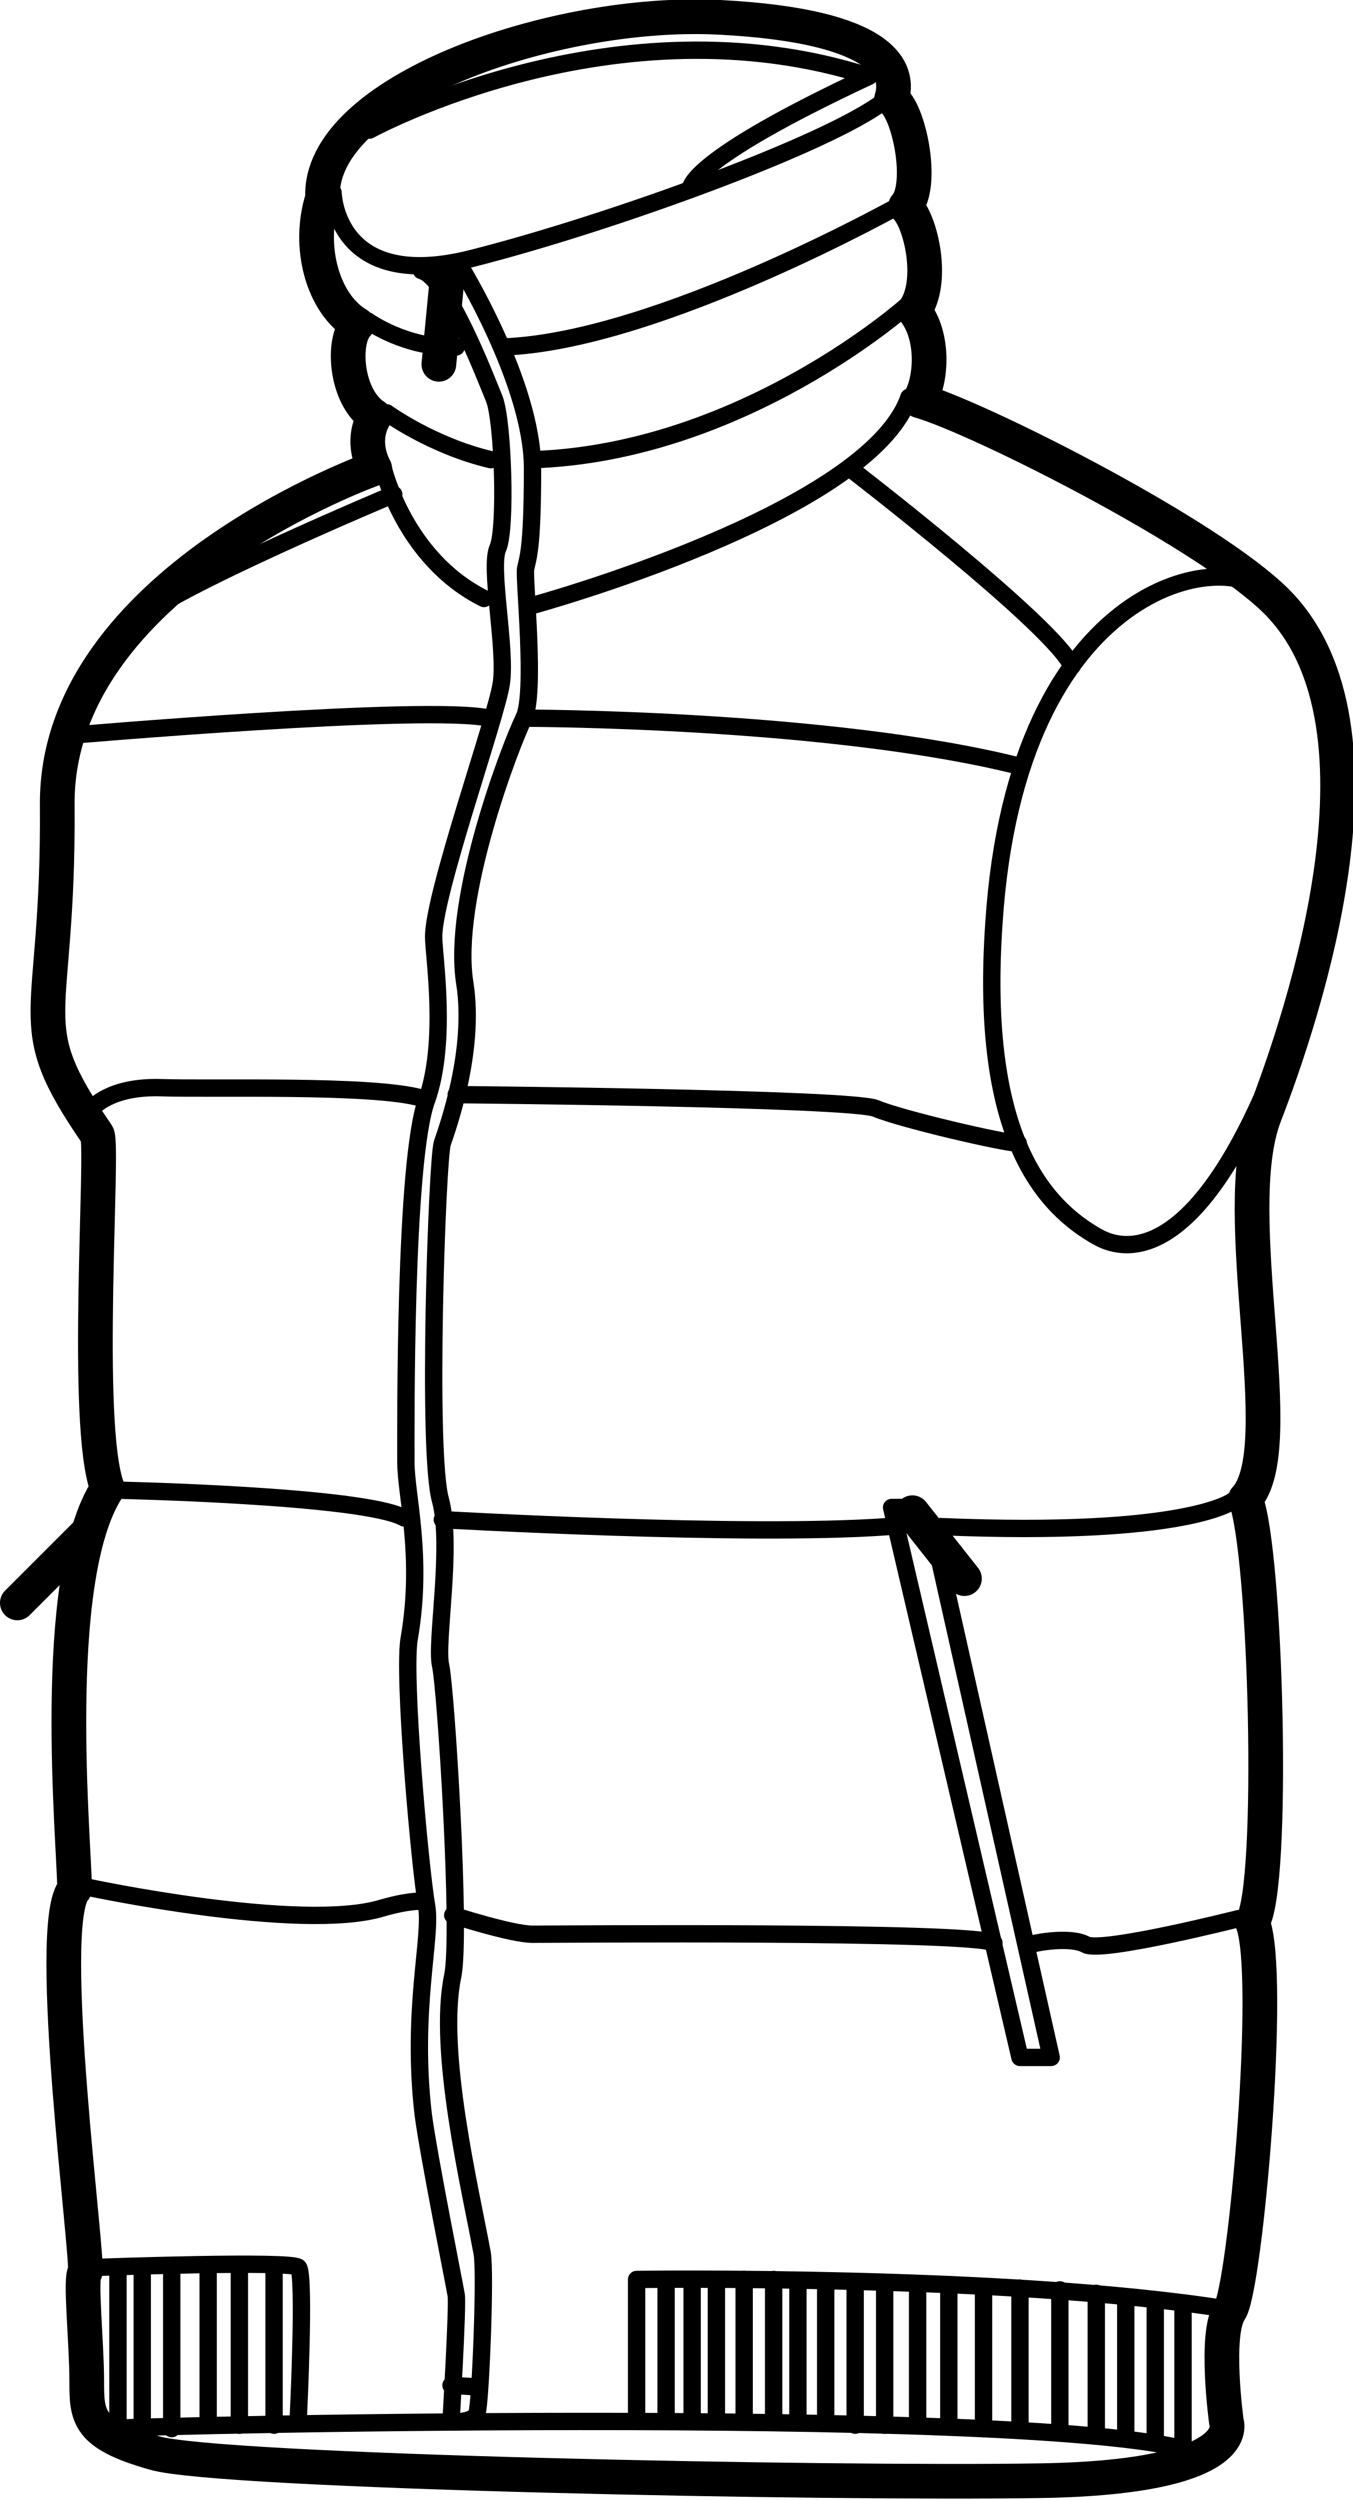 <?xml version="1.0" encoding="utf-8"?>
<!-- Generator: Adobe Illustrator 18.0.0, SVG Export Plug-In . SVG Version: 6.00 Build 0)  -->
<!DOCTYPE svg PUBLIC "-//W3C//DTD SVG 1.1//EN" "http://www.w3.org/Graphics/SVG/1.1/DTD/svg11.dtd">
<svg version="1.1" id="Vrstva_1" xmlns="http://www.w3.org/2000/svg" xmlns:xlink="http://www.w3.org/1999/xlink" x="0px" y="0px"
	 viewBox="0 0 78 144.1" enable-background="new 0 0 78 144.1" xml:space="preserve">
<g id="Bundy_x5F_vesty">
	<path fill="none" stroke="#000000" stroke-width="2" stroke-linecap="round" stroke-linejoin="round" stroke-miterlimit="10" d="
		M5.6,65.4c-4.6-6.7-2.2-6.1-2.3-19S21.6,27,21.6,27s-0.9-1.5,0-3c-1.7-1.1-1.9-4.4-1-5.3c-2-1.2-2.9-4.5-2-7.3
		C18.3,5.3,31.9,0.5,41.5,1s10.4,3.1,9.9,4.7c1,0.6,1.9,5,0.8,6.2c0.9,0.8,1.7,4.4,0.5,6c1.2,1.5,1,4.1,0.3,5.2
		c3.2,0.9,15.8,7.2,20.2,11.2c7.8,7,1.9,24.3-0.3,30c-2.2,5.7,1.6,19.2-1.1,22.1c1.2,3,1.7,22.4,0.4,24.4c1.2,2.9-0.4,21.1-1.3,22.4
		s-0.2,6.4-0.2,6.4S72,142.8,60,143s-47.4-0.5-51.1-1.6C5,140.3,5,139.3,5,137.2s-0.4-6-0.1-6.2s-2.4-20.2-0.6-22.1
		C4.3,106.4,2.8,91,6.2,85.8C4.8,82.2,6,66,5.6,65.4z"/>
	<path fill="none" stroke="#000000" stroke-linecap="round" stroke-linejoin="round" stroke-miterlimit="10" d="M19.2,11.1
		c0,0,0.1,5.8,8,3.8s20.6-6.6,23.8-9.1"/>
	<path fill="none" stroke="#000000" stroke-linecap="round" stroke-linejoin="round" stroke-miterlimit="10" d="M21.3,7.5
		c0,0,14.2-7.8,28.8-3.1c-10.5,4.9-10.2,6.4-10.3,6.4"/>
	<path fill="none" stroke="#000000" stroke-linecap="round" stroke-linejoin="round" stroke-miterlimit="10" d="M52.1,11.7
		c0,0-14.2,8-23.1,8.3"/>
	<path fill="none" stroke="#000000" stroke-linecap="round" stroke-linejoin="round" stroke-miterlimit="10" d="M21.2,18.5
		c0,0,2.2,1.6,5.1,1.5"/>
	<path fill="none" stroke="#000000" stroke-linecap="round" stroke-linejoin="round" stroke-miterlimit="10" d="M22.3,23.8
		c0,0,2.6,1.9,6,2.7"/>
	<path fill="none" stroke="#000000" stroke-linecap="round" stroke-linejoin="round" stroke-miterlimit="10" d="M52.3,17.6
		c0,0-9.5,8.5-21.6,8.9"/>
	<path fill="none" stroke="#000000" stroke-linecap="round" stroke-linejoin="round" stroke-miterlimit="10" d="M22.1,27
		c0,0,1.2,5.2,5.8,7.5"/>
	<path fill="none" stroke="#000000" stroke-linecap="round" stroke-linejoin="round" stroke-miterlimit="10" d="M30.7,34.9
		c0,0,19.4-5.3,21.7-12"/>
	<path fill="none" stroke="#000000" stroke-linecap="round" stroke-linejoin="round" stroke-miterlimit="10" d="M26.5,15.3
		c0,0,4.2,6.8,4.2,11.7s-0.3,5.2-0.4,5.8s0.6,7.2-0.1,8.6S26,51.8,26.8,56.7c0.6,3.9-1,8.3-1.3,9.2s-0.9,17.9-0.1,20.6
		c0.7,2.7-0.3,8.2,0,9.5c0.3,1.3,1.2,15.5,0.7,17.9c-0.9,4.3,1,12.2,1.7,16c0.2,1.2-0.1,8.6-0.3,9.2s-1.5,0.5-1.5,0.5
		s0.4-6.7,0.3-7.3s-1.6-8.1-1.9-10.4c-0.7-6,0.5-10.2,0.2-12c-0.4-2.3-1.4-13.5-1-15.5c0.8-4.7-0.2-8.2-0.2-10.1
		c0-1.9-0.1-17.4,1.2-20.9c1.2-3.4,0.4-8.3,0.4-9.4c0-2.5,3.6-12.6,3.9-14.6s-0.7-6.7-0.2-7.8s0.3-7.3-0.2-8.6
		c-0.5-1.2-2.7-7-4.2-7.4"/>
	<path fill="none" stroke="#000000" stroke-linecap="round" stroke-linejoin="round" stroke-miterlimit="10" d="M6.2,140
		c2.6-0.2,56.3-1.4,63.1,1.5"/>
	<path fill="none" stroke="#000000" stroke-linecap="round" stroke-linejoin="round" stroke-miterlimit="10" d="M5.7,130.7
		c0,0,11.1-0.4,11.5,0s0,8.6,0,8.6"/>
	<path fill="none" stroke="#000000" stroke-linecap="round" stroke-linejoin="round" stroke-miterlimit="10" d="M36.7,139.3v-7.9
		c0,0,21.4-0.3,34,1.7"/>
	
		<line fill="none" stroke="#000000" stroke-width="2" stroke-linecap="round" stroke-linejoin="round" stroke-miterlimit="10" x1="5.1" y1="88.3" x2="1" y2="92.4"/>
	
		<line fill="none" stroke="#000000" stroke-width="2" stroke-linecap="round" stroke-linejoin="round" stroke-miterlimit="10" x1="25.8" y1="15.8" x2="25.3" y2="21"/>
	
		<line fill="none" stroke="#000000" stroke-width="2" stroke-linecap="round" stroke-linejoin="round" stroke-miterlimit="10" x1="52.6" y1="87.2" x2="55.6" y2="91"/>
	<polygon fill="none" stroke="#000000" stroke-linecap="round" stroke-linejoin="round" stroke-miterlimit="10" points="51.4,86.9 
		58.8,118.6 60.6,118.6 53.8,88.3 52.8,86.9 	"/>
	
		<line fill="none" stroke="#000000" stroke-linecap="round" stroke-linejoin="round" stroke-miterlimit="10" x1="26" y1="137.5" x2="27.6" y2="137.6"/>
	<path fill="none" stroke="#000000" stroke-linecap="round" stroke-linejoin="round" stroke-miterlimit="10" d="M3.9,42.4
		c0,0,20.8-1.8,24.3-1"/>
	<path fill="none" stroke="#000000" stroke-linecap="round" stroke-linejoin="round" stroke-miterlimit="10" d="M30.2,41.4
		c0,0,17.7,0,28.7,2.8"/>
	<path fill="none" stroke="#000000" stroke-linecap="round" stroke-linejoin="round" stroke-miterlimit="10" d="M49,27
		c0,0,11.7,9,12.8,11.4"/>
	<path fill="none" stroke="#000000" stroke-linecap="round" stroke-linejoin="round" stroke-miterlimit="10" d="M22.7,28.5
		c0,0-12.9,5.4-15,7.4"/>
	<path fill="none" stroke="#000000" stroke-linecap="round" stroke-linejoin="round" stroke-miterlimit="10" d="M73.1,34.3
		c-2.2-2.8-14.5-1-15.8,18.9c-0.8,11.6,2.4,16,5.8,18c0.4,0.2,4.6,3.3,9.6-7.8"/>
	<path fill="none" stroke="#000000" stroke-linecap="round" stroke-linejoin="round" stroke-miterlimit="10" d="M5.3,63.9
		c0,0,1-1.3,4-1.2s12.2-0.2,15,0.6"/>
	<path fill="none" stroke="#000000" stroke-linecap="round" stroke-linejoin="round" stroke-miterlimit="10" d="M26.3,63.1
		c0,0,22.8,0.2,24.2,0.8s7.4,2,8.2,2"/>
	<path fill="none" stroke="#000000" stroke-linecap="round" stroke-linejoin="round" stroke-miterlimit="10" d="M6.7,85.9
		c0,0,14.3,0.3,16.6,1.6"/>
	<path fill="none" stroke="#000000" stroke-linecap="round" stroke-linejoin="round" stroke-miterlimit="10" d="M25.5,87.6
		c0,0,17.5,1,25.7,0.4"/>
	<path fill="none" stroke="#000000" stroke-linecap="round" stroke-linejoin="round" stroke-miterlimit="10" d="M71.1,86.5
		c0,0-2.5,2.1-16.9,1.5"/>
	<path fill="none" stroke="#000000" stroke-linecap="round" stroke-linejoin="round" stroke-miterlimit="10" d="M5.1,108.8
		c0,0,12.2,2.6,16.9,1.2c1.7-0.5,2.5-0.4,2.5-0.4"/>
	<path fill="none" stroke="#000000" stroke-linecap="round" stroke-linejoin="round" stroke-miterlimit="10" d="M26.1,110.4
		c0,0,3.4,1.1,4.6,1.1s25.3-0.2,26.6,0.5"/>
	<path fill="none" stroke="#000000" stroke-linecap="round" stroke-linejoin="round" stroke-miterlimit="10" d="M71.4,110.6
		c0,0-7.9,2-8.8,1.5c-0.9-0.5-3-0.1-3.2,0"/>
	<path fill="none" stroke="#000000" stroke-linecap="round" stroke-linejoin="round" stroke-miterlimit="10" d="M15.8,130.6v9.2
		V130.6z"/>
	<path fill="none" stroke="#000000" stroke-linecap="round" stroke-linejoin="round" stroke-miterlimit="10" d="M38.4,131.4v8.1
		V131.4z"/>
	<path fill="none" stroke="#000000" stroke-linecap="round" stroke-linejoin="round" stroke-miterlimit="10" d="M39.9,131.4v8.1
		V131.4z"/>
	<path fill="none" stroke="#000000" stroke-linecap="round" stroke-linejoin="round" stroke-miterlimit="10" d="M41.3,131.5v8.1
		V131.5z"/>
	<path fill="none" stroke="#000000" stroke-linecap="round" stroke-linejoin="round" stroke-miterlimit="10" d="M42.9,131.4v8.1
		V131.4z"/>
	<path fill="none" stroke="#000000" stroke-linecap="round" stroke-linejoin="round" stroke-miterlimit="10" d="M44.6,131.4v8.1
		V131.4z"/>
	<path fill="none" stroke="#000000" stroke-linecap="round" stroke-linejoin="round" stroke-miterlimit="10" d="M46,131.5v8.1V131.5
		z"/>
	<path fill="none" stroke="#000000" stroke-linecap="round" stroke-linejoin="round" stroke-miterlimit="10" d="M47.6,131.5v8.1
		V131.5z"/>
	<path fill="none" stroke="#000000" stroke-linecap="round" stroke-linejoin="round" stroke-miterlimit="10" d="M49.3,131.7v8.1
		V131.7z"/>
	<path fill="none" stroke="#000000" stroke-linecap="round" stroke-linejoin="round" stroke-miterlimit="10" d="M51,131.7v8.1V131.7
		z"/>
	<path fill="none" stroke="#000000" stroke-linecap="round" stroke-linejoin="round" stroke-miterlimit="10" d="M52.9,131.7v8.1
		V131.7z"/>
	<path fill="none" stroke="#000000" stroke-linecap="round" stroke-linejoin="round" stroke-miterlimit="10" d="M54.7,131.7v8.1
		V131.7z"/>
	<path fill="none" stroke="#000000" stroke-linecap="round" stroke-linejoin="round" stroke-miterlimit="10" d="M56.7,131.9v8.1
		V131.9z"/>
	<path fill="none" stroke="#000000" stroke-linecap="round" stroke-linejoin="round" stroke-miterlimit="10" d="M58.8,131.9v8.1
		V131.9z"/>
	<path fill="none" stroke="#000000" stroke-linecap="round" stroke-linejoin="round" stroke-miterlimit="10" d="M61.1,132v8.1V132z"
		/>
	<path fill="none" stroke="#000000" stroke-linecap="round" stroke-linejoin="round" stroke-miterlimit="10" d="M63.2,132.2v8.1
		V132.2z"/>
	<path fill="none" stroke="#000000" stroke-linecap="round" stroke-linejoin="round" stroke-miterlimit="10" d="M64.9,132.4v8.1
		V132.4z"/>
	<path fill="none" stroke="#000000" stroke-linecap="round" stroke-linejoin="round" stroke-miterlimit="10" d="M66.6,132.6v8.1
		V132.6z"/>
	<path fill="none" stroke="#000000" stroke-linecap="round" stroke-linejoin="round" stroke-miterlimit="10" d="M68.2,132.8v8.1
		V132.8z"/>
	<path fill="none" stroke="#000000" stroke-linecap="round" stroke-linejoin="round" stroke-miterlimit="10" d="M12,130.6v9.2V130.6
		z"/>
	<path fill="none" stroke="#000000" stroke-linecap="round" stroke-linejoin="round" stroke-miterlimit="10" d="M13.8,130.6v9.2
		V130.6z"/>
	<path fill="none" stroke="#000000" stroke-linecap="round" stroke-linejoin="round" stroke-miterlimit="10" d="M9.9,130.8v9.2
		V130.8z"/>
	<path fill="none" stroke="#000000" stroke-linecap="round" stroke-linejoin="round" stroke-miterlimit="10" d="M8.2,130.8v9.2
		V130.8z"/>
	<path fill="none" stroke="#000000" stroke-linecap="round" stroke-linejoin="round" stroke-miterlimit="10" d="M6.8,130.8v9.2
		V130.8z"/>
</g>
<g>
</g>
<g>
</g>
<g>
</g>
<g>
</g>
<g>
</g>
<g>
</g>
</svg>
